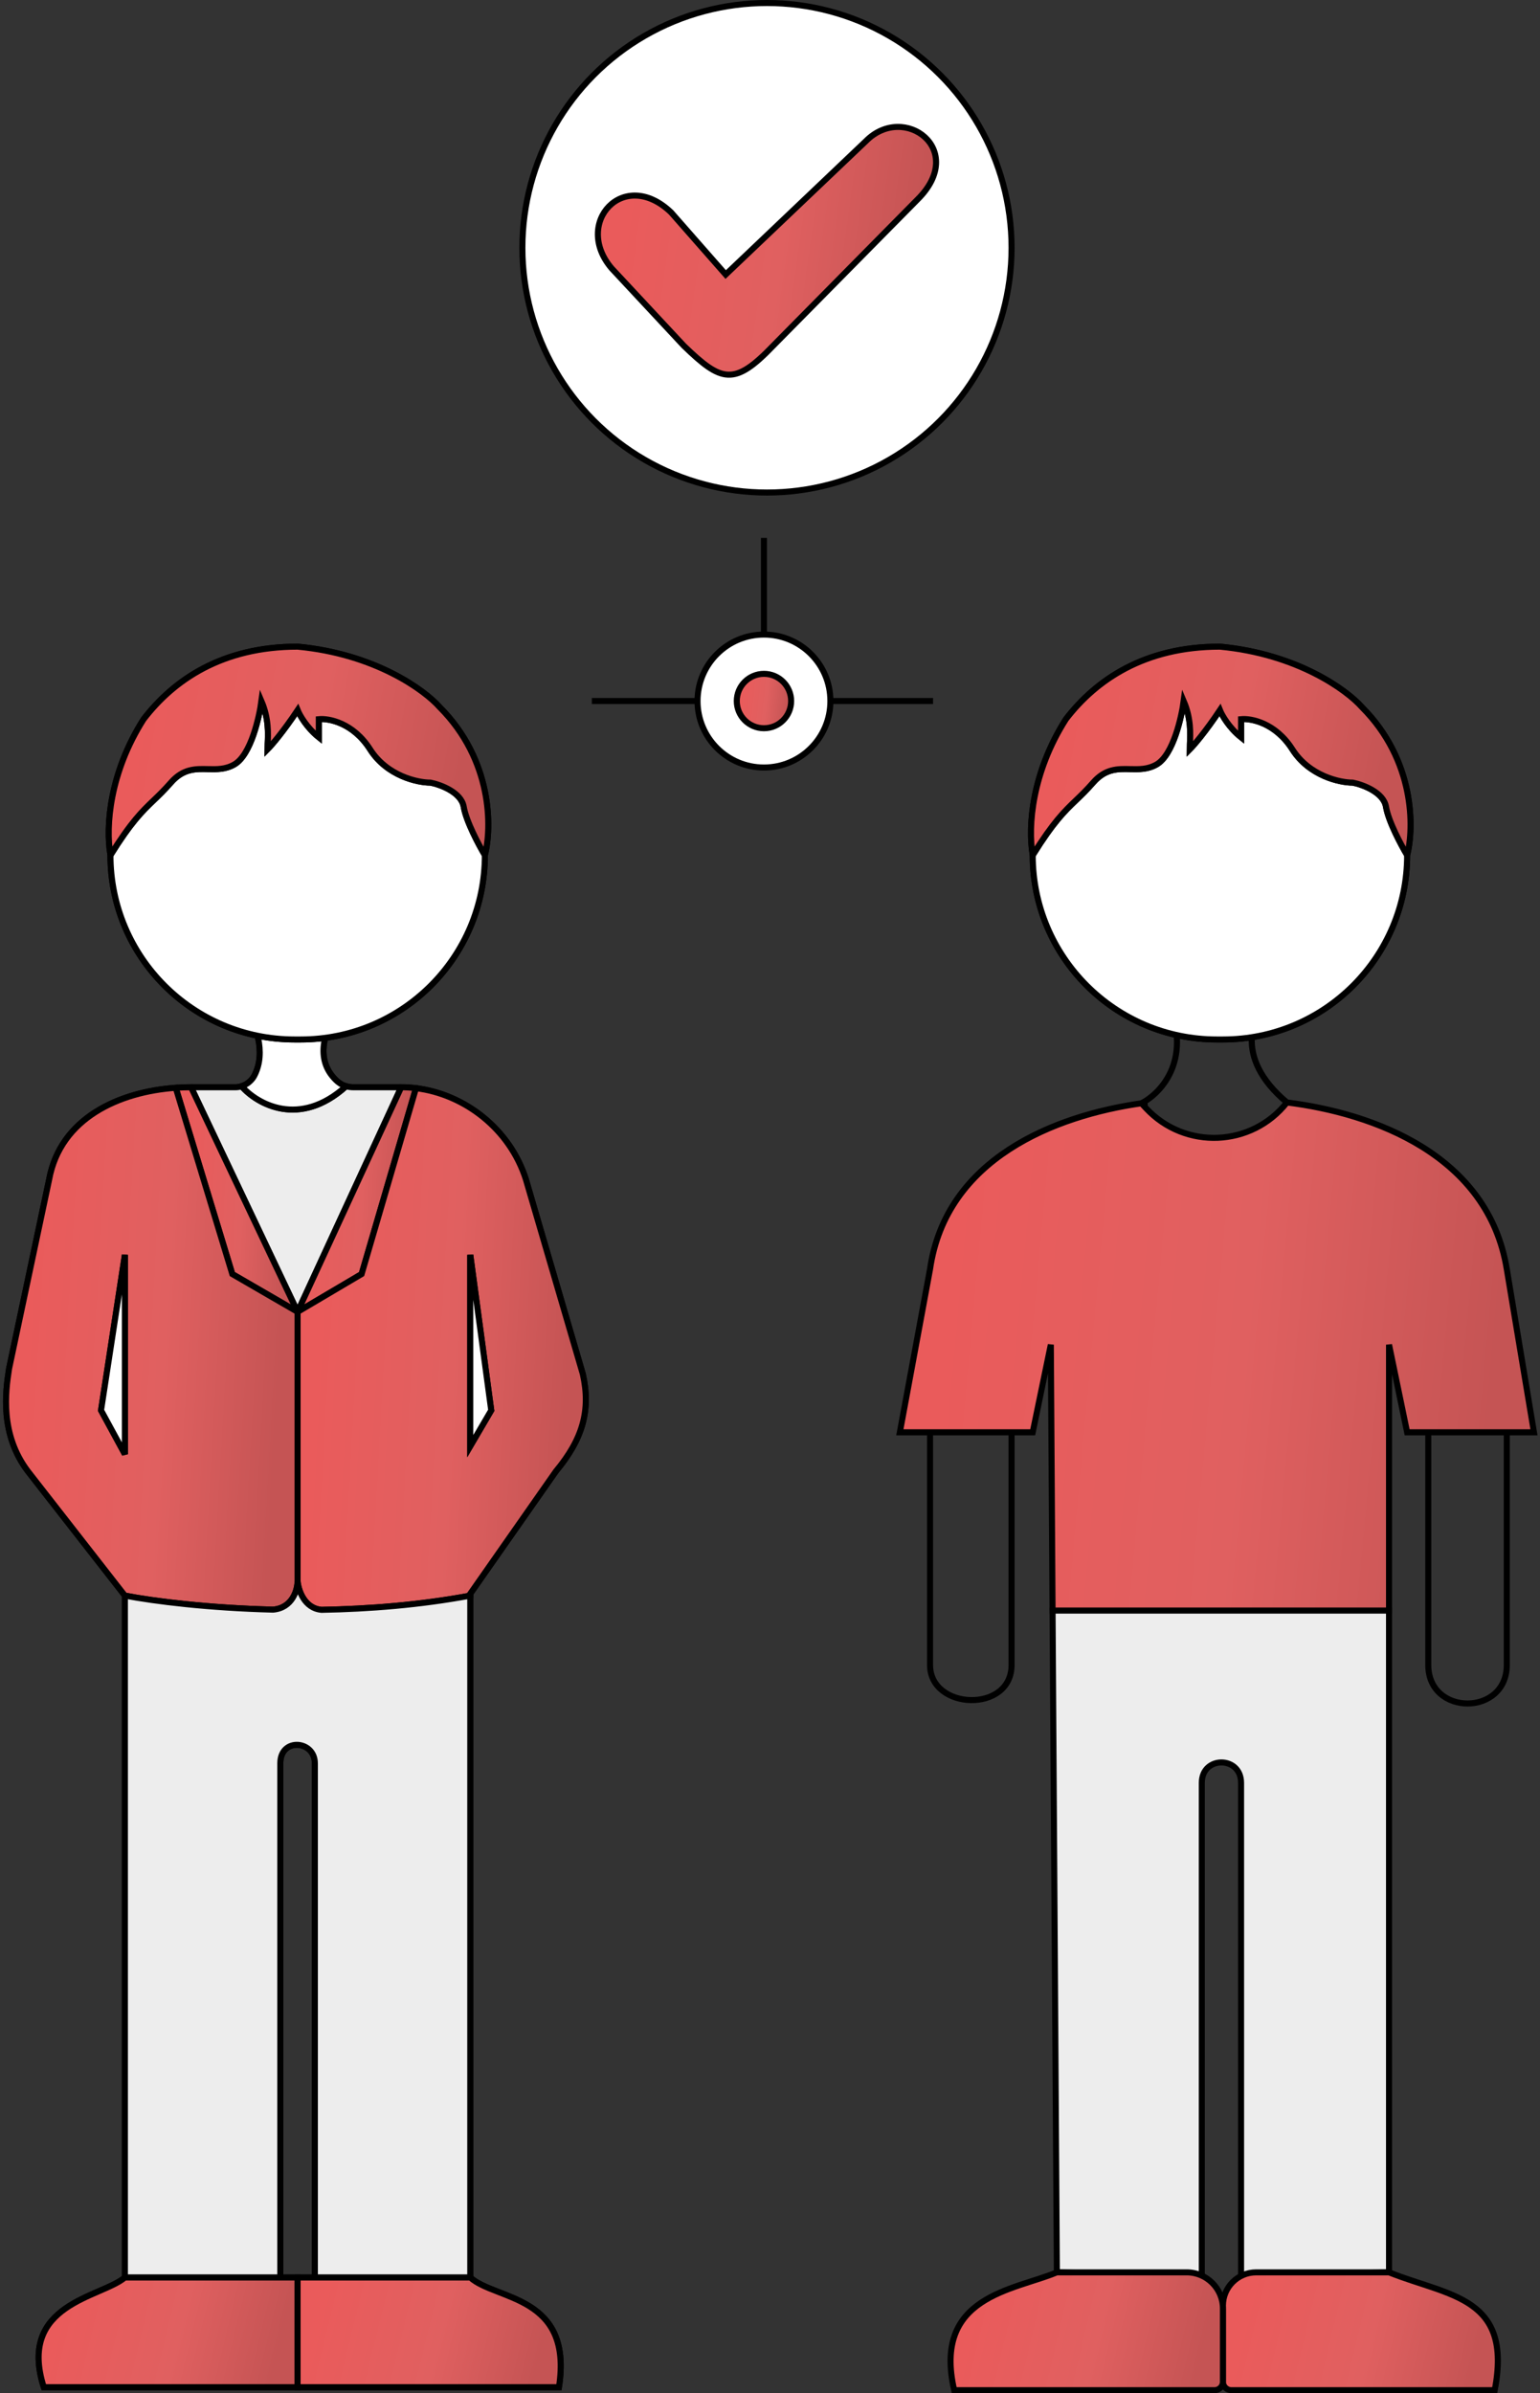 <?xml version="1.0" encoding="UTF-8"?> <svg xmlns="http://www.w3.org/2000/svg" width="255" height="396" viewBox="0 0 255 396" fill="none"><rect x="0" y="0" width="255" height="396" fill="#333333" stroke="none"/> <path d="M137.5 116C137.5 122.075 132.575 127 126.5 127C120.425 127 115.5 122.075 115.5 116C115.5 109.925 120.425 105 126.5 105C132.575 105 137.5 109.925 137.5 116Z" fill="white"></path> <path d="M137.5 116C137.5 122.075 132.575 127 126.5 127C120.425 127 115.5 122.075 115.5 116M137.5 116C137.5 109.925 132.575 105 126.5 105M137.5 116H154.5M115.5 116C115.5 109.925 120.425 105 126.5 105M115.5 116H98M126.5 105V89" stroke="black"></path> <path d="M77.87 376.851H52.134M77.87 376.851V264.023M77.87 376.851C82.069 380.659 94.937 379.703 92.554 395H49.275M52.134 376.851V291.763C52.134 287.939 46.415 287.461 46.415 291.763V376.851M52.134 376.851H49.275M46.415 376.851H20.68M46.415 376.851H49.275M20.68 376.851V264.023M20.68 376.851C16.777 380.181 2.84 381.14 7.246 395H49.275M20.68 264.023C25.559 264.952 34.509 266.074 45.212 266.343C48.424 266.071 49.258 263.1 49.275 261.648M20.68 264.023L4.624 243.454C-0.012 237.34 0.893 230.332 1.502 226.464L8.136 195.167C10.019 184.942 19.809 180.646 29.099 179.995M77.87 264.023C69.6 265.565 61.135 266.234 53.241 266.374C50.386 266.128 49.407 263.121 49.275 261.648M77.87 264.023V263.705L92.045 243.454C96.505 238.089 97.843 233.366 96.505 227.358L87.083 195.167C84.425 186.784 76.901 181.042 68.879 180.057M31.639 179.907H38.968C39.322 179.907 39.67 179.847 40 179.739M31.639 179.907L49.275 217.075M31.639 179.907C30.801 179.907 29.953 179.936 29.099 179.995M66.431 179.907H58.593C58.119 179.907 57.697 179.851 57.312 179.739M66.431 179.907L49.275 217.075M66.431 179.907C67.249 179.907 68.067 179.958 68.879 180.057M49.275 217.075L38.466 210.816L29.099 179.995M49.275 217.075L59.875 210.816L68.879 180.057M49.275 217.075V228.665V261.648M49.275 376.851V395M40 179.739C40.916 179.441 41.694 178.779 42.094 178.024C44.211 174.035 42.195 169.189 40.694 167H56.423C54.158 169.406 52.086 174.434 54.993 178.024C55.713 178.912 56.414 179.479 57.312 179.739M40 179.739C42.541 182.652 49.561 186.731 57.312 179.739M16.732 233.366L20.68 207.632V240.626L16.732 233.366ZM77.87 207.632L81.34 233.366L77.87 239.286V207.632Z" stroke="black"></path> <path d="M38.968 179.907H31.64L49.275 217.075L66.432 179.907H58.593C58.119 179.907 57.697 179.851 57.312 179.739C49.561 186.731 42.541 182.652 40 179.739C39.67 179.847 39.323 179.907 38.968 179.907Z" fill="#EDEDED" stroke="black"></path> <path d="M56.423 167H40.694C42.195 169.189 44.211 174.035 42.094 178.024C41.694 178.779 40.916 179.441 40 179.739C42.541 182.652 49.561 186.731 57.312 179.739C56.414 179.479 55.713 178.912 54.993 178.024C52.086 174.434 54.158 169.406 56.423 167Z" fill="white" stroke="black"></path> <path d="M38.466 210.816L49.275 217.075L31.639 179.906C30.801 179.906 29.953 179.935 29.1 179.995L38.466 210.816Z" fill="url(#paint0_linear)" stroke="black"></path> <path d="M49.274 217.075L59.875 210.816L68.879 180.057C68.067 179.957 67.249 179.906 66.431 179.906L49.274 217.075Z" fill="url(#paint1_linear)" stroke="black"></path> <path d="M59.875 210.816L49.274 217.075V228.665V261.648C49.407 263.121 50.386 266.128 53.241 266.374C61.135 266.234 69.6 265.565 77.869 264.023V263.705L92.045 243.454C96.505 238.089 97.843 233.366 96.505 227.358L87.082 195.167C84.425 186.784 76.9 181.042 68.879 180.057L59.875 210.816ZM77.869 207.632L81.34 233.366L77.869 239.286V207.632Z" fill="url(#paint2_linear)" stroke="black"></path> <path d="M8.136 195.167L1.502 226.464C0.893 230.332 -0.012 237.34 4.624 243.454L20.68 264.023C25.559 264.952 34.509 266.074 45.212 266.343C48.424 266.071 49.258 263.1 49.275 261.648V228.665V217.075L38.466 210.816L29.099 179.995C19.809 180.646 10.019 184.942 8.136 195.167ZM20.68 207.632L16.732 233.366L20.68 240.626V207.632Z" fill="url(#paint3_linear)" stroke="black"></path> <path d="M52.134 376.851H77.87V264.023C69.6 265.565 61.135 266.234 53.241 266.374C50.386 266.128 49.407 263.121 49.275 261.648C49.259 263.1 48.424 266.071 45.213 266.343C34.509 266.074 25.559 264.952 20.68 264.023V376.851H46.415V291.763C46.415 287.461 52.134 287.939 52.134 291.763V376.851Z" fill="#EDEDED" stroke="black"></path> <path d="M46.415 376.851H20.68C16.777 380.181 2.84 381.14 7.246 395H49.275V376.851H46.415Z" fill="url(#paint4_linear)" stroke="black"></path> <path d="M77.869 376.851H52.134H49.274V395H92.554C94.937 379.703 82.069 380.66 77.869 376.851Z" fill="url(#paint5_linear)" stroke="black"></path> <path d="M16.732 233.366L20.68 207.632V240.626L16.732 233.366Z" fill="white" stroke="black"></path> <path d="M81.34 233.366L77.869 207.632V239.286L81.34 233.366Z" fill="white" stroke="black"></path> <path d="M49.288 111C50.288 111.666 51.688 113.9 49.288 117.5M49.288 117.5C46.888 121.1 44.954 123.333 44.288 124C44.288 123.739 44.303 123.433 44.32 123.087C44.401 121.442 44.527 118.891 43.288 116C42.954 118.5 41.587 124.9 38.788 126.5C37.329 127.333 35.871 127.298 34.413 127.263C32.371 127.215 30.329 127.166 28.288 129.5C27.204 130.738 26.312 131.593 25.449 132.42C23.523 134.266 21.74 135.976 18.288 141.5M49.288 117.5C49.621 118.333 50.788 120.4 52.788 122M18.288 141.5V141.5C18.288 158.344 31.943 172 48.788 172V172M18.288 141.5C17.454 136.666 18.187 127.8 23.787 119C28.787 112.5 36.787 106.999 49.288 107C62.088 108.2 70.287 114.167 72.787 117C81.587 125.8 81.454 137 80.287 141.5M18.288 141.5C18.288 158.344 31.943 172 48.788 172M52.788 122C52.788 122 52.788 121.4 52.788 119M52.788 122C52.788 120 52.788 116.6 52.788 119M52.788 122V119M52.788 119C54.454 118.833 58.487 119.6 61.288 124C64.088 128.4 69.121 129.5 71.287 129.5C72.954 129.833 76.388 131.1 76.787 133.5C77.188 135.9 79.287 139.833 80.287 141.5M80.287 141.5V141.5C80.287 158.344 66.632 172 49.788 172V172M80.287 141.5C80.287 158.344 66.632 172 49.788 172M48.788 172H49.288H49.788" stroke="black"></path> <path fill-rule="evenodd" clip-rule="evenodd" d="M49.287 117.5C46.887 121.1 44.954 123.333 44.287 124C44.287 123.739 44.302 123.433 44.319 123.087C44.401 121.442 44.526 118.892 43.287 116C42.954 118.5 41.587 124.9 38.787 126.5C37.329 127.333 35.87 127.299 34.412 127.264C32.37 127.215 30.329 127.167 28.287 129.5C27.204 130.738 26.312 131.593 25.448 132.421C23.523 134.267 21.739 135.977 18.287 141.5C18.287 158.345 31.942 172 48.787 172H49.287H49.787C66.632 172 80.287 158.345 80.287 141.5C79.287 139.833 77.187 135.9 76.787 133.5C76.387 131.1 72.954 129.833 71.287 129.5C69.12 129.5 64.087 128.4 61.287 124C58.487 119.6 54.454 118.833 52.787 119V122C50.787 120.4 49.62 118.333 49.287 117.5Z" fill="white" stroke="black"></path> <path fill-rule="evenodd" clip-rule="evenodd" d="M44.288 124C44.954 123.333 46.888 121.1 49.288 117.5C49.621 118.333 50.788 120.4 52.788 122V119C54.454 118.833 58.487 119.6 61.288 124C64.088 128.4 69.121 129.5 71.287 129.5C72.954 129.833 76.388 131.1 76.787 133.5C77.188 135.9 79.287 139.833 80.287 141.5C81.454 137 81.587 125.8 72.787 117C70.287 114.167 62.088 108.2 49.288 107C36.787 106.999 28.787 112.5 23.787 119C18.187 127.8 17.454 136.666 18.288 141.5C21.74 135.976 23.523 134.266 25.449 132.42C26.312 131.593 27.204 130.738 28.288 129.5C30.329 127.166 32.371 127.215 34.413 127.263C35.871 127.298 37.329 127.333 38.788 126.5C41.587 124.9 42.954 118.5 43.288 116C44.527 118.891 44.401 121.442 44.32 123.087C44.303 123.433 44.288 123.739 44.288 124Z" fill="url(#paint6_linear)" stroke="black"></path> <path d="M174 222.5L174.287 266.5H230V222.5L233 237H236.5H249.5H254L249.5 210C246.417 191.114 227.488 184.211 213.096 182.421C207.262 189.823 196.203 190.282 189.776 183.389L189 182.557C174.664 184.603 156.659 191.683 154 210L149 237H154H167.5H171L174 222.5Z" fill="url(#paint7_linear)"></path> <path d="M190 182.421C189.669 182.464 189.335 182.509 189 182.557M213.096 182.421C227.488 184.211 246.417 191.114 249.5 210L254 237H249.5M213.096 182.421C203.973 174.758 207.564 167.614 210.5 165H193C197.8 175 192.333 180.871 189 182.557M213.096 182.421V182.421C207.262 189.823 196.203 190.282 189.776 183.389L189 182.557M189 182.557C174.664 184.603 156.659 191.683 154 210L149 237H154M167.5 237V275.5C167.5 283.5 154 283 154 275.5V237M167.5 237H171L174 222.5L174.287 266.5H230V222.5L233 237H236.5M167.5 237H154M236.5 237V275.5C236.5 284 249.5 284 249.5 275.5V237M236.5 237H249.5" stroke="black"></path> <path d="M202 111C203 111.666 204.4 113.9 202 117.5M202 117.5C199.6 121.1 197.667 123.333 197 124C197 123.739 197.015 123.433 197.032 123.087C197.113 121.442 197.239 118.891 196 116C195.667 118.5 194.3 124.9 191.5 126.5C190.042 127.333 188.583 127.298 187.125 127.263C185.083 127.215 183.042 127.166 181 129.5C179.916 130.738 179.025 131.593 178.161 132.42C176.236 134.266 174.452 135.976 171 141.5M202 117.5C202.333 118.333 203.5 120.4 205.5 122M171 141.5V141.5C171 158.344 184.655 172 201.5 172V172M171 141.5C170.167 136.666 170.9 127.8 176.5 119C181.5 112.5 189.5 106.999 202 107C214.8 108.2 223 114.167 225.5 117C234.3 125.8 234.166 137 233 141.5M171 141.5C171 158.344 184.655 172 201.5 172M205.5 122C205.5 122 205.5 121.4 205.5 119M205.5 122C205.5 120 205.5 116.6 205.5 119M205.5 122V119M205.5 119C207.167 118.833 211.2 119.6 214 124C216.8 128.4 221.833 129.5 224 129.5C225.667 129.833 229.1 131.1 229.5 133.5C229.9 135.9 232 139.833 233 141.5M233 141.5V141.5C233 158.344 219.345 172 202.5 172V172M233 141.5C233 158.344 219.345 172 202.5 172M201.5 172H202H202.5" stroke="black"></path> <path fill-rule="evenodd" clip-rule="evenodd" d="M202 117.5C199.6 121.1 197.666 123.333 197 124C197 123.739 197.015 123.433 197.032 123.087C197.113 121.442 197.239 118.892 196 116C195.666 118.5 194.3 124.9 191.5 126.5C190.041 127.333 188.583 127.299 187.125 127.264C185.083 127.215 183.041 127.167 181 129.5C179.916 130.738 179.024 131.593 178.161 132.421C176.235 134.267 174.452 135.977 171 141.5C171 158.345 184.655 172 201.5 172H202H202.5C219.344 172 233 158.345 233 141.5C232 139.833 229.9 135.9 229.5 133.5C229.1 131.1 225.666 129.833 224 129.5C221.833 129.5 216.8 128.4 214 124C211.2 119.6 207.166 118.833 205.5 119V122C203.5 120.4 202.333 118.333 202 117.5Z" fill="white" stroke="black"></path> <path fill-rule="evenodd" clip-rule="evenodd" d="M197 124C197.667 123.333 199.6 121.1 202 117.5C202.333 118.333 203.5 120.4 205.5 122V119C207.167 118.833 211.2 119.6 214 124C216.8 128.4 221.833 129.5 224 129.5C225.667 129.833 229.1 131.1 229.5 133.5C229.9 135.9 232 139.833 233 141.5C234.166 137 234.3 125.8 225.5 117C223 114.167 214.8 108.2 202 107C189.5 106.999 181.5 112.5 176.5 119C170.9 127.8 170.167 136.666 171 141.5C174.452 135.976 176.236 134.266 178.161 132.42C179.025 131.593 179.916 130.738 181 129.5C183.042 127.166 185.083 127.215 187.125 127.263C188.583 127.298 190.042 127.333 191.5 126.5C194.3 124.9 195.667 118.5 196 116C197.239 118.891 197.113 121.442 197.032 123.087C197.015 123.433 197 123.739 197 124Z" fill="url(#paint8_linear)" stroke="black"></path> <path d="M205.5 376.5L230 376V266.5H174.287L175 376L199 376.5V295C199 290.5 205.5 290.5 205.5 295V376.5Z" fill="#EDEDED" stroke="black"></path> <path d="M247.5 395.5C250.5 380 240 380 230 376H208C204.962 376 202.5 378.462 202.5 381.5V394.107C202.5 394.876 203.124 395.5 203.893 395.5H247.5Z" fill="url(#paint9_linear)" stroke="black"></path> <path d="M175 376C167.833 379 154.4 379.9 158 395.5H201.107C201.876 395.5 202.5 394.876 202.5 394.107V382C202.5 378.686 199.814 376 196.5 376H175Z" fill="url(#paint10_linear)" stroke="black"></path> <circle cx="127" cy="41" r="40.5" fill="white" stroke="black"></circle> <path d="M131 116C131 118.485 128.985 120.5 126.5 120.5C124.015 120.5 122 118.485 122 116C122 113.515 124.015 111.5 126.5 111.5C128.985 111.5 131 113.515 131 116Z" fill="url(#paint11_linear)" stroke="black"></path> <path d="M151.924 33.014L128.009 57.225C121.57 63.943 119.46 63.231 113.239 57.225L101.281 44.407C94.842 36.884 103.283 27.627 111.128 35.15L120.164 45.429L143.375 23.354C149.705 16.945 160.256 24.778 151.924 33.014Z" fill="url(#paint12_linear)" stroke="black"></path> <defs> <linearGradient id="paint0_linear" x1="31.005" y1="186.724" x2="48.675" y2="187.704" gradientUnits="userSpaceOnUse"> <stop stop-color="#EA5B5B"></stop> <stop offset="0.547" stop-color="#E06060"></stop> <stop offset="1" stop-color="#C55454"></stop> </linearGradient> <linearGradient id="paint1_linear" x1="51.126" y1="186.724" x2="68.299" y2="187.65" gradientUnits="userSpaceOnUse"> <stop stop-color="#EA5B5B"></stop> <stop offset="0.547" stop-color="#E06060"></stop> <stop offset="1" stop-color="#C55454"></stop> </linearGradient> <linearGradient id="paint2_linear" x1="53.781" y1="195.891" x2="95.576" y2="198.251" gradientUnits="userSpaceOnUse"> <stop stop-color="#EA5B5B"></stop> <stop offset="0.547" stop-color="#E06060"></stop> <stop offset="1" stop-color="#C55454"></stop> </linearGradient> <linearGradient id="paint3_linear" x1="5.559" y1="195.834" x2="47.831" y2="198.249" gradientUnits="userSpaceOnUse"> <stop stop-color="#EA5B5B"></stop> <stop offset="0.547" stop-color="#E06060"></stop> <stop offset="1" stop-color="#C55454"></stop> </linearGradient> <linearGradient id="paint4_linear" x1="10.444" y1="380.18" x2="46.041" y2="388.772" gradientUnits="userSpaceOnUse"> <stop stop-color="#EA5B5B"></stop> <stop offset="0.547" stop-color="#E06060"></stop> <stop offset="1" stop-color="#C55454"></stop> </linearGradient> <linearGradient id="paint5_linear" x1="53.389" y1="380.18" x2="89.496" y2="389.036" gradientUnits="userSpaceOnUse"> <stop stop-color="#EA5B5B"></stop> <stop offset="0.547" stop-color="#E06060"></stop> <stop offset="1" stop-color="#C55454"></stop> </linearGradient> <linearGradient id="paint6_linear" x1="23.935" y1="113.328" x2="77.303" y2="123.261" gradientUnits="userSpaceOnUse"> <stop stop-color="#EA5B5B"></stop> <stop offset="0.547" stop-color="#E06060"></stop> <stop offset="1" stop-color="#C55454"></stop> </linearGradient> <linearGradient id="paint7_linear" x1="158.916" y1="186.438" x2="250.391" y2="194.834" gradientUnits="userSpaceOnUse"> <stop stop-color="#EA5B5B"></stop> <stop offset="0.547" stop-color="#E06060"></stop> <stop offset="1" stop-color="#C55454"></stop> </linearGradient> <linearGradient id="paint8_linear" x1="176.648" y1="113.328" x2="230.016" y2="123.261" gradientUnits="userSpaceOnUse"> <stop stop-color="#EA5B5B"></stop> <stop offset="0.547" stop-color="#E06060"></stop> <stop offset="1" stop-color="#C55454"></stop> </linearGradient> <linearGradient id="paint9_linear" x1="206.799" y1="379.576" x2="244.638" y2="388.601" gradientUnits="userSpaceOnUse"> <stop stop-color="#EA5B5B"></stop> <stop offset="0.547" stop-color="#E06060"></stop> <stop offset="1" stop-color="#C55454"></stop> </linearGradient> <linearGradient id="paint10_linear" x1="161.658" y1="379.576" x2="199.185" y2="388.444" gradientUnits="userSpaceOnUse"> <stop stop-color="#EA5B5B"></stop> <stop offset="0.547" stop-color="#E06060"></stop> <stop offset="1" stop-color="#C55454"></stop> </linearGradient> <linearGradient id="paint11_linear" x1="122.85" y1="113.151" x2="130.675" y2="113.95" gradientUnits="userSpaceOnUse"> <stop stop-color="#EA5B5B"></stop> <stop offset="0.547" stop-color="#E06060"></stop> <stop offset="1" stop-color="#C55454"></stop> </linearGradient> <linearGradient id="paint12_linear" x1="104.288" y1="28.521" x2="152.546" y2="35.255" gradientUnits="userSpaceOnUse"> <stop stop-color="#EA5B5B"></stop> <stop offset="0.547" stop-color="#E06060"></stop> <stop offset="1" stop-color="#C55454"></stop> </linearGradient> </defs> </svg> 